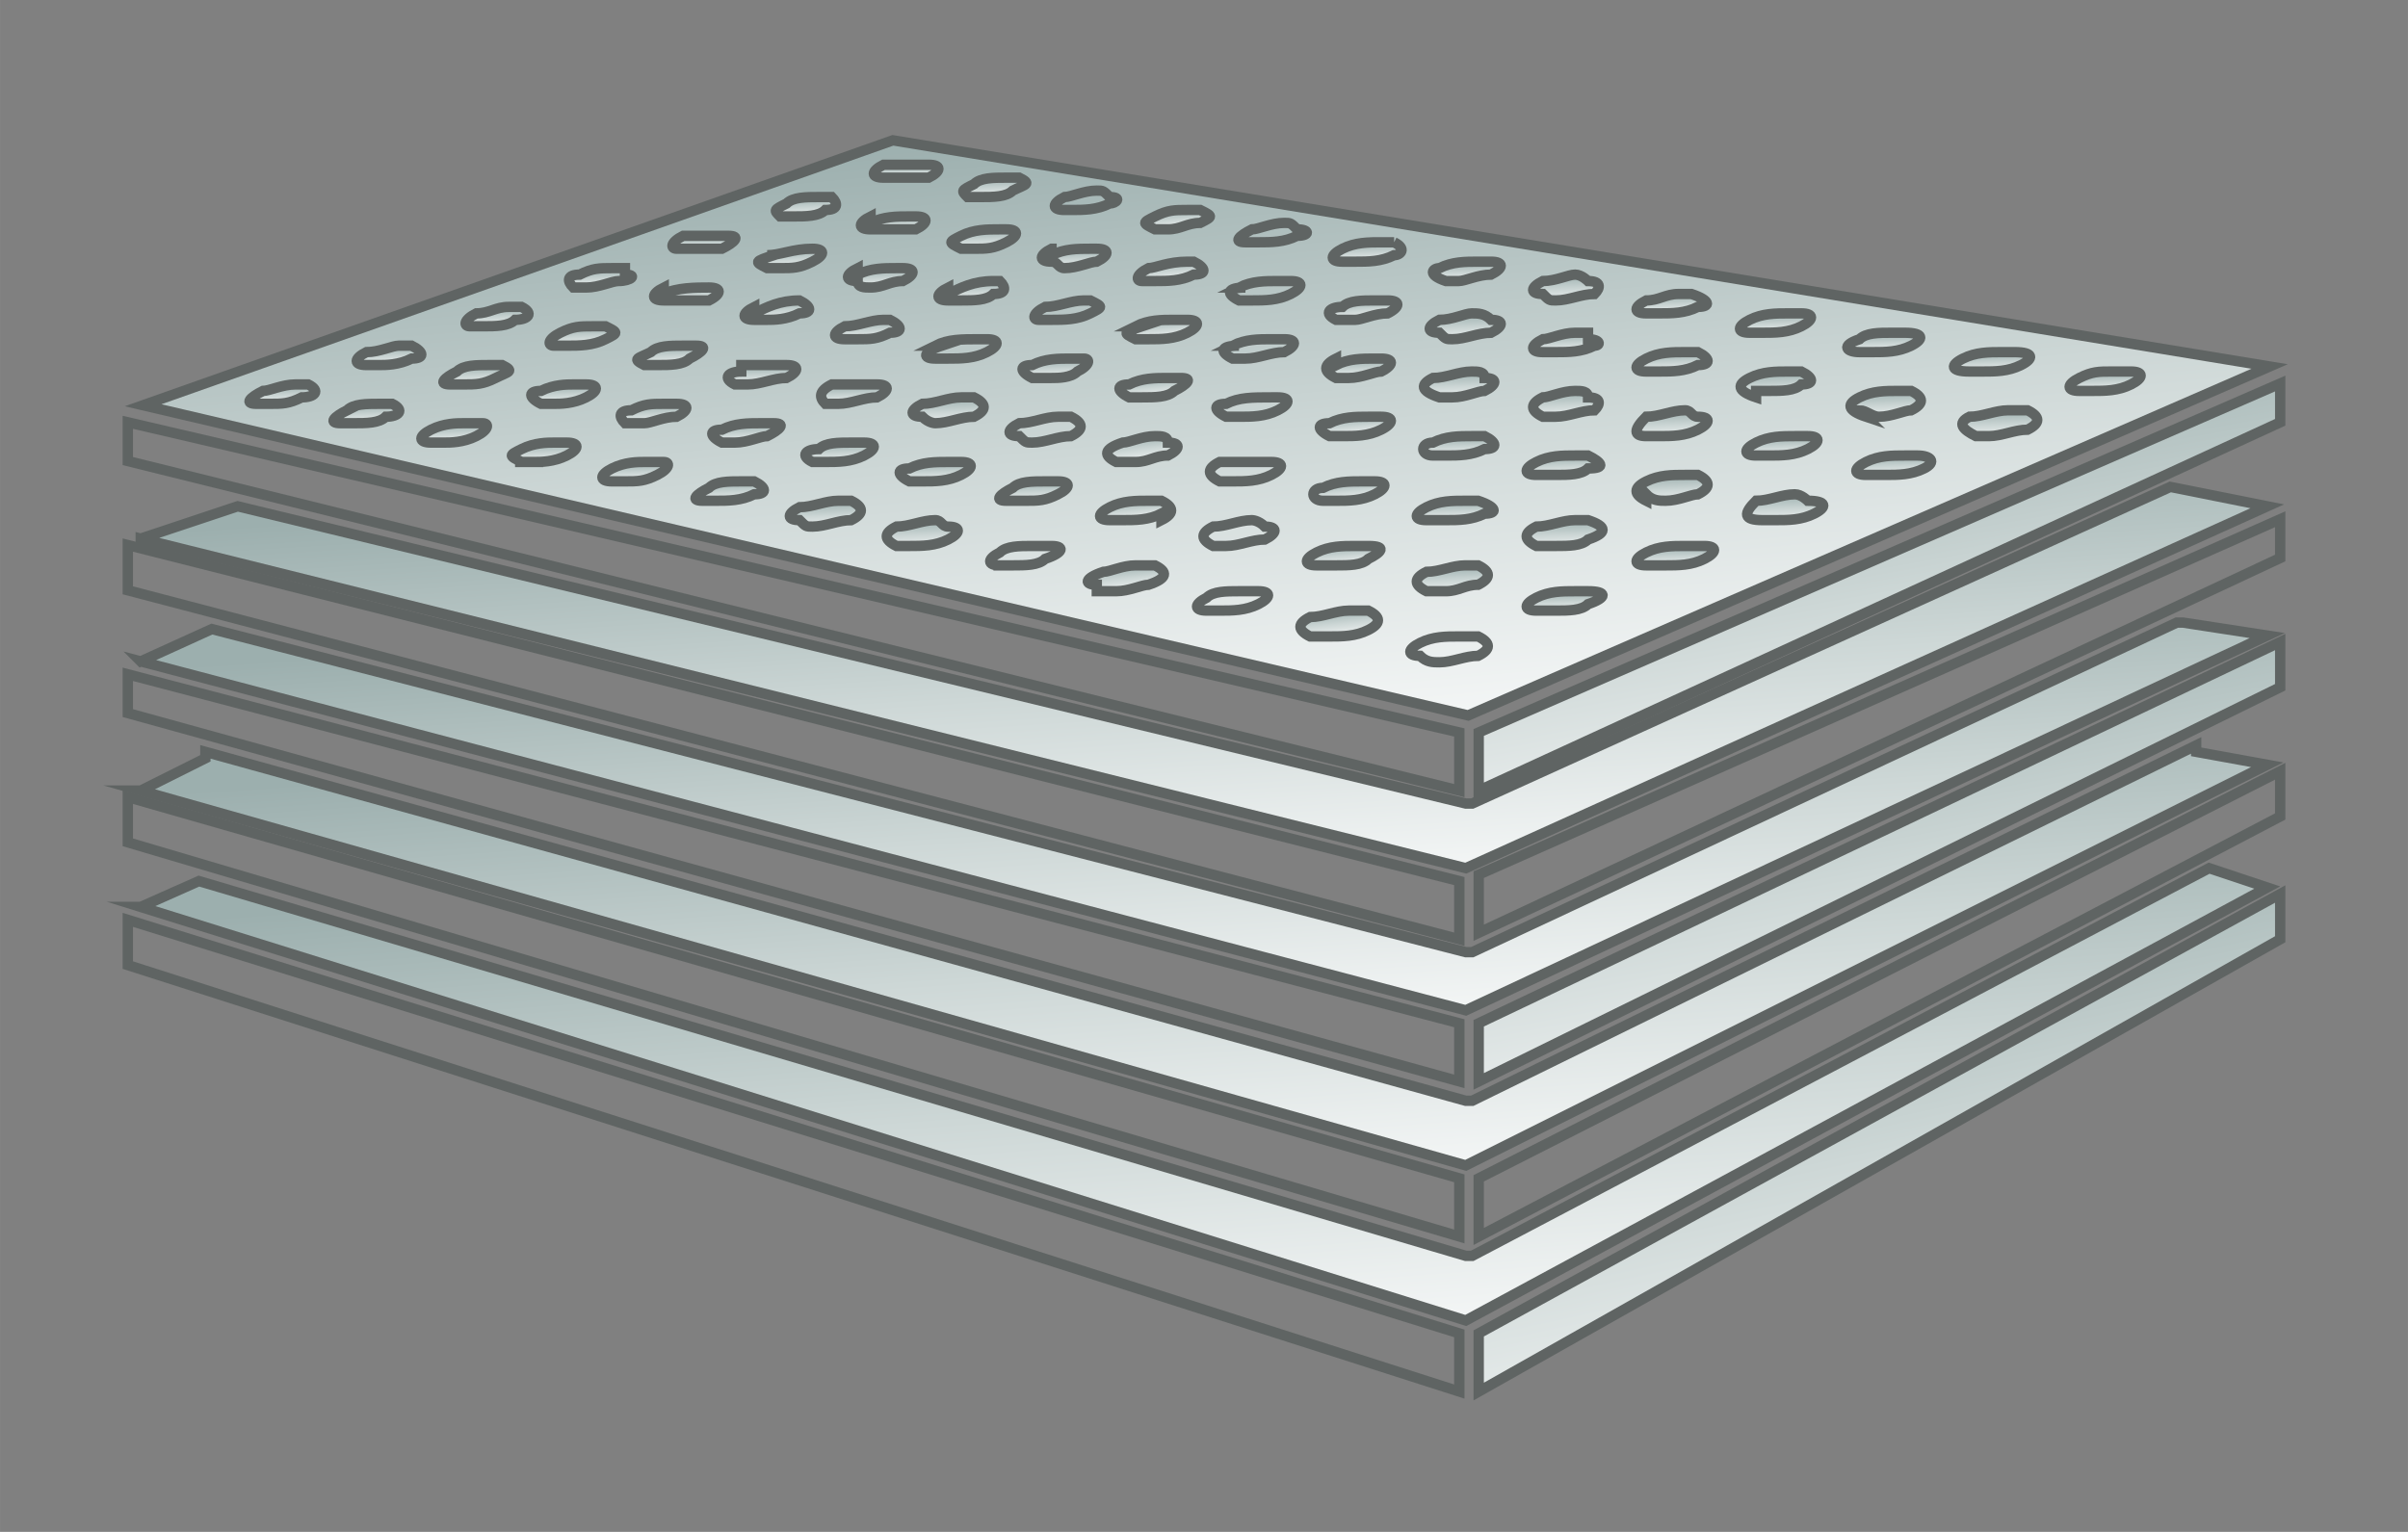 <?xml version="1.0" encoding="UTF-8"?>
<!DOCTYPE svg PUBLIC "-//W3C//DTD SVG 1.1//EN" "http://www.w3.org/Graphics/SVG/1.1/DTD/svg11.dtd">
<!-- Creator: CorelDRAW -->
<svg xmlns="http://www.w3.org/2000/svg" xml:space="preserve" width="46.567mm" height="29.633mm" version="1.1" style="shape-rendering:geometricPrecision; text-rendering:geometricPrecision; image-rendering:optimizeQuality; fill-rule:evenodd; clip-rule:evenodd"
viewBox="0 0 4656.66 2963.32"
 xmlns:xlink="http://www.w3.org/1999/xlink"
 xmlns:xodm="http://www.corel.com/coreldraw/odm/2003">
 <rect x="0" y="0" width="4656.66" height="2963.32" fill="#808080" stroke="none"/>
 <defs>
  <style type="text/css">
   <![CDATA[
    .str0 {stroke:#2B2A29;stroke-width:20;stroke-miterlimit:22.926}
    .str1 {stroke:#5F6463;stroke-width:20;stroke-miterlimit:22.926}
    .fil2 {fill:url(#id0)}
    .fil0 {fill:url(#id1)}
    .fil1 {fill:url(#id2)}
   ]]>
  </style>
  <linearGradient id="id0" gradientUnits="objectBoundingBox" x1="45.719%" y1="0%" x2="60.281%" y2="128.842%">
   <stop offset="0" style="stop-opacity:1; stop-color:#9CAFAE"/>
   <stop offset="0.459" style="stop-opacity:1; stop-color:#CDD7D6"/>
   <stop offset="1" style="stop-opacity:1; stop-color:white"/>
  </linearGradient>
  <linearGradient id="id1" gradientUnits="userSpaceOnUse" x1="-140781.35" y1="-102312.73" x2="-140249.9" y2="-102122.03">
   <stop offset="0" style="stop-opacity:1; stop-color:#DCD9DA"/>
   <stop offset="0.69" style="stop-opacity:1; stop-color:#EDECEC"/>
   <stop offset="1" style="stop-opacity:1; stop-color:white"/>
  </linearGradient>
  <linearGradient id="id2" gradientUnits="objectBoundingBox" xlink:href="#id0" x1="33.452%" y1="0%" x2="72.548%" y2="112.357%">
  </linearGradient>
 </defs>
 <g id="Слой_x0020_1">
  <path class="fil0 str0" d="M-140671.87 -101687.25c87.5,25 249.99,-162.5 337.49,-475 25,-112.49 50,-224.99 50,-362.49 0,-12.5 0,-25 0,-37.5 -12.5,-100 -37.5,-175 -75,-187.5 0,0 -12.5,0 -12.5,0 0,0 0,0 0,0 -87.5,0 -237.49,187.5 -312.49,487.5 -37.5,99.99 -62.5,224.99 -62.5,349.99 0,12.5 0,37.5 0,50 12.5,100 37.5,162.5 87.5,175l-12.5 0zm-125 -175c0,-12.5 0,-37.5 0,-50 0,-137.5 12.5,-262.5 50,-374.99 87.5,-275 249.99,-550 399.99,-512.5 62.5,25 112.5,100 112.5,225 0,25 0,37.5 0,50 0,137.5 -12.5,262.5 -50,387.49 -75,250 -225,512.5 -362.49,512.5 0,0 0,0 0,0 -12.5,0 -25,-12.5 -37.5,-12.5 -62.5,-12.5 -100,-100 -112.5,-225zm-3674.94 -1112.48c37.49,124.99 124.99,224.99 224.99,249.99l0 0 3412.45 1199.98c-87.5,-137.49 -100,-449.99 0,-787.48 100,-337.5 275,-599.99 424.99,-662.49l-3437.44 -949.99 0 0c-37.5,-12.5 -62.5,-12.5 -100,-12.5 -100,0 -175,25 -250,75 -112.5,100 -212.5,237.5 -250,387.49 -37.49,87.5 -49.99,187.5 -49.99,287.5 0,75 12.5,150 25,212.5l0 0zm4279.63 861.24c112.5,-387.49 75,-749.99 -75,-812.48l0 0 -25 0 -12.5 0c-162.5,0 -362.49,274.99 -474.99,649.99 -100,374.99 -75,712.48 50,799.98l50 12.5c162.49,25 374.99,-262.49 487.49,-649.99l0 0zm-561.79 272.87c0,-12.5 0,-37.5 0,-50 0,-137.5 12.5,-262.5 50,-374.99 87.5,-275 249.99,-550 399.99,-512.5 62.5,25 112.5,100 112.5,225 0,25 0,37.5 0,50 0,137.5 -12.5,262.5 -50,387.49 -75,250 -225,512.5 -362.49,512.5 0,0 0,0 0,0 -12.5,0 -25,-12.5 -37.5,-12.5 -62.5,-12.5 -100,-100 -112.5,-225zm125 175c87.5,25 249.99,-162.5 337.49,-475 25,-112.49 50,-224.99 50,-362.49 0,-12.5 0,-25 0,-37.5 -12.5,-100 -37.5,-175 -75,-187.5 0,0 -12.5,0 -12.5,0 0,0 0,0 0,0 -87.5,0 -237.49,187.5 -312.49,487.5 -37.5,99.99 -62.5,224.99 -62.5,349.99 0,12.5 0,37.5 0,50 12.5,100 37.5,162.5 87.5,175l-12.5 0zm-3804.55 -1811.05l3618.78 1095.52"/>
  <g id="_1975472283344">
   <polygon class="fil1 str1" points="4409.55,816.9 4409.55,741.9 2859.57,1416.89 2859.57,1529.39 "/>
   <polygon class="fil1 str1" points="4409.55,1079.4 4409.55,1004.4 2859.57,1691.89 2859.57,1804.39 "/>
   <polygon class="fil1 str1" points="4409.55,1329.4 4409.55,1241.9 2859.57,1979.39 2859.57,2091.88 "/>
   <polygon class="fil1 str1" points="4409.55,1579.39 4409.55,1491.89 2859.57,2279.38 2859.57,2391.88 "/>
   <polygon class="fil1 str1" points="2859.57,2691.87 4409.55,1816.89 4409.55,1729.39 2859.57,2579.38 "/>
   <polygon class="fil1 str1" points="247.11,1866.89 2822.07,2691.87 2822.07,2579.38 247.11,1779.39 "/>
   <path class="fil1 str1" d="M272.11 1754.39l2562.46 799.99 0 0 0 0 1549.98 -837.49 -112.5 -37.5 0 0 -1424.98 749.99c0,0 0,0 -12.5,0 0,0 0,0 0,0l0 0 -2449.96 -724.99c0,0 0,0 0,0l-112.5 50z"/>
   <polygon class="fil1 str1" points="247.11,1629.39 2822.07,2391.88 2822.07,2279.38 247.11,1541.89 "/>
   <path class="fil1 str1" d="M272.11 1529.39l2562.46 724.99 1549.98 -774.99 -137.5 -25c0,0 0,-12.5 0,-12.5l-1399.98 687.49c0,0 0,0 0,0 -12.5,0 -12.5,0 -12.5,0l0 0 -2437.46 -674.99c0,0 0,12.5 0,12.5l-125 62.5z"/>
   <polygon class="fil1 str1" points="247.11,1379.39 2822.07,2091.88 2822.07,1979.39 247.11,1304.4 "/>
   <path class="fil1 str1" d="M272.11 1279.4l2562.46 674.99 1549.98 -724.99 -162.5 -25c0,0 0,0 -12.5,0 0,0 0,0 0,0l-1362.48 637.49c0,0 0,0 -12.5,0 0,0 0,0 0,0l0 0 -2424.96 -624.99c0,0 0,0 0,0l-137.5 62.5z"/>
   <polygon class="fil1 str1" points="247.11,1141.9 2822.07,1816.89 2822.07,1704.39 247.11,1054.4 "/>
   <path class="fil1 str1" d="M272.11 1041.9l2562.46 637.49 1549.98 -699.99 -187.5 -37.5 0 0 -1349.98 612.49c0,0 0,0 0,0 -12.5,0 -12.5,0 -12.5,0l0 0 -2374.96 -574.99 -187.5 62.5z"/>
   <polygon class="fil1 str1" points="247.11,891.9 2822.07,1529.39 2822.07,1416.89 247.11,816.9 "/>
   <polygon class="fil1 str1" points="1726.65,271.44 276.67,783.93 2839.13,1383.92 4389.11,708.93 "/>
   <path class="fil2 str1" d="M4020.99 756.17c12.5,0 25,0 25,0 25,0 50,0 75,-12.5 25,-12.5 25,-25 0,-25 -12.5,0 -25,0 -37.5,0 -25,0 -37.5,0 -62.5,12.5 -25,12.5 -25,25 0,25l0 0z"/>
   <path class="fil2 str1" d="M3808.5 718.67c0,0 12.5,0 25,0 25,0 50,0 75,-12.5 25,-12.5 25,-25 -12.5,-25 0,0 -12.5,0 -25,0 -25,0 -50,0 -75,12.5 -25,12.5 -25,25 12.5,25l0 0z"/>
   <path class="fil2 str1" d="M3596 681.17c0,0 12.5,0 25,0 25,0 50,0 75,-12.49 25,-12.5 25,-25 -12.5,-25 0,0 -12.5,0 -25,0 -25,0 -50,0 -62.5,12.5 -37.5,12.5 -25,24.99 0,24.99l0 0z"/>
   <path class="fil2 str1" d="M3383.5 643.68c12.5,0 25,0 25,0 25,0 50,0 75,-12.5 25,-12.5 25,-25 0,-25 -12.5,0 -25,0 -25,0 -25,0 -50,0 -75,12.5 -25,12.5 -25,25 0,25l0 0z"/>
   <path class="fil2 str1" d="M3183.51 606.18c12.5,0 12.5,0 25,0 25,0 50,0 75,-12.5 25,0 25,-12.5 -12.5,-25 0,0 -12.5,0 -25,0 -25,0 -37.5,12.5 -62.5,12.5 -25,12.5 -25,25 0,25l0 0z"/>
   <path class="fil2 str1" d="M3071.01 543.68c0,0 -12.5,-12.5 -25,-12.5 -12.5,0 -37.5,12.5 -62.5,12.5 -25,12.5 -25,25 0,25 12.5,12.5 12.5,12.5 25,12.5 25,0 50,-12.5 75,-12.5 12.5,-12.5 12.5,-25 -12.5,-25l0 0z"/>
   <path class="fil2 str1" d="M2883.51 506.18c-12.5,0 -12.5,0 -25,0 -25,0 -50,0 -75,12.5 -12.5,0 -25,12.5 12.5,25 0,0 12.5,0 25,0 12.5,0 37.5,-12.5 62.5,-12.5 25,-12.5 25,-25 0,-25l0 0z"/>
   <path class="fil2 str1" d="M2696.01 468.68c-12.49,0 -24.99,0 -24.99,0 -25,0 -50,0 -75,12.5 -25,12.5 -25,25 0,25 12.5,0 25,0 25,0 25,0 50,0 74.99,-12.5 12.5,0 25,-12.5 0,-25l0 0z"/>
   <path class="fil1 str1" d="M2508.52 443.68c-12.5,-12.5 -12.5,-12.5 -25,-12.5 -25,0 -50,12.5 -62.5,12.5 -25,12.5 -37.5,25 -12.5,25 12.5,0 25,0 25,0 25,0 50,0 75,-12.5 25,0 25,-12.5 0,-12.5l0 0z"/>
   <path class="fil1 str1" d="M2321.02 406.18c0,0 -12.5,0 -25,0 -25,0 -37.5,0 -62.5,12.5 -25,12.5 -25,12.5 0,25 0,0 12.5,0 25,0 25,0 37.5,-12.5 62.5,-12.5 25,-12.5 25,-12.5 0,-25l0 0z"/>
   <path class="fil1 str1" d="M2146.02 381.18c-12.5,-12.5 -12.5,-12.5 -25,-12.5 -25,0 -50,12.5 -62.5,12.5 -24.99,12.5 -24.99,25 0,25 0,0 12.5,0 12.5,0 25,0 50,0 75,-12.5 12.5,0 25,-12.5 0,-12.5l0 0z"/>
   <path class="fil2 str1" d="M1971.03 343.68c-12.5,0 -12.5,0 -25,0 -25,0 -50,0 -62.5,12.5 -25,12.5 -25,12.5 -12.5,25 12.5,0 25,0 25,0 25,0 50,0 62.5,-12.5 25,-12.5 37.5,-12.5 12.5,-25l0 0z"/>
   <path class="fil2 str1" d="M1796.03 318.68c0,0 -12.5,0 -25,0 -25,0 -37.5,0 -62.5,0 -25,12.5 -25,25 0,25 0,0 12.5,0 25,0 12.5,0 37.5,0 62.5,0 25,-12.5 25,-25 0,-25l0 0z"/>
   <path class="fil2 str1" d="M3821 843.67c12.5,0 12.5,0 25,0 25,0 50,-12.5 75,-12.5 25,-12.5 25,-25 0,-37.5 -12.5,0 -25,0 -37.5,0 -25,0 -50,12.5 -75,12.5 -25,12.5 -12.5,25 12.5,37.5l0 0z"/>
   <path class="fil2 str1" d="M3596 793.67c12.5,0 25,12.5 37.5,12.5 25,0 50,-12.5 62.5,-12.5 25,-12.5 25,-25 0,-37.5 -12.5,0 -12.5,0 -25,0 -25,0 -50,0 -75,12.5 -25,12.5 -25,25 12.5,37.5l-12.5 -12.5z"/>
   <path class="fil2 str1" d="M3396 756.17c0,0 12.5,0 25,0 25,0 50,0 62.5,-12.5 25,0 25,-12.5 0,-25 0,0 -12.5,0 -25,0 -25,0 -50,0 -75,12.5 -25,12.5 -25,25 12.5,37.5l0 -12.5z"/>
   <path class="fil2 str1" d="M3183.51 718.67c12.5,0 12.5,0 25,0 25,0 50,0 75,-12.5 25,0 25,-12.5 0,-25 -12.5,0 -25,0 -25,0 -25,0 -50,0 -75,12.5 -25,12.5 -25,25 0,25l0 0z"/>
   <path class="fil2 str1" d="M3071.01 643.68c0,0 -12.5,0 -25,0 -25,0 -50,12.5 -62.5,12.5 -25,12.5 -25,24.99 0,24.99 0,0 12.5,0 25,0 25,0 50,0 75,-12.49 12.5,0 12.5,-12.5 -12.5,-12.5l0 -12.5z"/>
   <path class="fil2 str1" d="M2883.51 618.68c-12.5,-12.5 -25,-12.5 -37.5,-12.5 -12.5,0 -37.5,12.5 -62.5,12.5 -25,12.5 -25,25 0,25 12.5,12.5 12.5,12.5 25,12.5 25,0 50,-12.5 75,-12.5 25,-12.5 25,-25 0,-25l0 0z"/>
   <path class="fil1 str1" d="M2596.02 593.68c-25,0 -37.5,12.5 -12.5,25 12.5,0 25,0 37.5,0 12.5,0 37.5,-12.5 62.5,-12.5 24.99,-12.5 24.99,-25 0,-25 -12.5,0 -12.5,0 -25,0 -25,0 -50,0 -62.5,12.5l0 0z"/>
   <path class="fil1 str1" d="M2408.52 556.18c-37.5,0 -37.5,12.5 -12.5,25 12.5,0 25,0 25,0 25,0 50,0 75,-12.5 25,-12.5 25,-25 0,-25 -12.5,0 -12.5,0 -25,0 -25,0 -50,0 -75,12.5l12.5 0z"/>
   <path class="fil1 str1" d="M2221.02 518.68c-25,12.5 -25,25 -12.5,25 12.5,0 25,0 25,0 25,0 50,0 75,-12.5 25,0 25,-12.5 0,-25 0,0 -12.5,0 -12.5,0 -37.5,0 -62.5,12.5 -75,12.5l0 0z"/>
   <path class="fil2 str1" d="M2033.53 481.18c-25,12.5 -25,25 0,25 12.49,0 12.49,12.5 24.99,12.5 25,0 50,-12.5 62.5,-12.5 25,-12.5 25,-25 0,-25 0,0 0,0 -12.5,0 -25,0 -50,0 -74.99,12.5l0 -12.5z"/>
   <path class="fil2 str1" d="M1858.53 456.18c-25,12.5 -25,12.5 0,25 0,0 12.5,0 25,0 25,0 37.5,0 62.5,-12.5 25,-12.5 25,-25 0,-25 0,0 -12.5,0 -12.5,0 -25,0 -50,0 -75,12.5l0 0z"/>
   <path class="fil2 str1" d="M1683.53 418.68c-25,12.5 -25,25 0,25 0,0 12.5,0 25,0 25,0 37.5,0 62.5,0 25,-12.5 25,-25 0,-25 0,0 0,0 -12.5,0 -25,0 -50,0 -75,12.5l0 -12.5z"/>
   <path class="fil2 str1" d="M1608.53 381.18c-12.5,0 -12.5,0 -25,0 -25,0 -50,0 -62.5,12.5 -25,12.5 -25,12.5 -12.5,25 12.5,0 12.5,0 25,0 25,0 50,0 62.5,-12.5 25,0 25,-12.5 12.5,-25l0 0z"/>
   <path class="fil2 str1" d="M3608.5 918.67c12.5,0 25,0 37.5,0 25,0 50,0 75,-12.5 25,-12.5 12.5,-25 -12.5,-25 -12.5,0 -12.5,0 -25,0 -25,0 -50,0 -75,12.5 -25,12.5 -25,25 0,25l0 0z"/>
   <path class="fil2 str1" d="M3396 881.17c12.5,0 25,0 25,0 25,0 50,0 75,-12.5 25,-12.5 25,-25 0,-25 -12.5,0 -25,0 -25,0 -25,0 -50,0 -75,12.5 -25,12.5 -25,25 0,25l0 0z"/>
   <path class="fil2 str1" d="M3183.51 843.67c12.5,0 25,0 25,0 25,0 50,0 75,-12.5 25,-12.5 25,-25 0,-25 -12.5,0 -12.5,-12.5 -25,-12.5 -25,0 -50,12.5 -75,12.5 -25,25 -25,37.5 0,37.5l0 0z"/>
   <path class="fil2 str1" d="M3071.01 768.67c0,-12.5 -12.5,-12.5 -25,-12.5 -25,0 -50,12.5 -62.5,12.5 -25,12.5 -25,25 0,37.5 0,0 12.5,0 25,0 25,0 50,-12.5 75,-12.5 12.5,-12.5 12.5,-25 -12.5,-25l0 0z"/>
   <path class="fil2 str1" d="M2871.01 731.17c0,-12.5 -12.5,-12.5 -25,-12.5 -25,0 -50,12.5 -75,12.5 -25,12.5 -25,25 12.5,37.5 0,0 12.5,0 25,0 25,0 50,-12.5 62.5,-12.5 25,-12.5 25,-25 0,-25l0 0z"/>
   <path class="fil2 str1" d="M2583.52 693.67c-25,12.5 -25,25 0,37.5 0,0 12.5,0 25,0 25,0 50,-12.5 62.5,-12.5 24.99,-12.5 24.99,-25 0,-25 0,0 -12.5,0 -12.5,0 -25,0 -50,0 -75,12.5l0 -12.5z"/>
   <path class="fil1 str1" d="M2396.02 668.68c-37.5,0 -37.5,12.49 -12.5,24.99 12.5,0 25,0 25,0 25,0 50,-12.5 75,-12.5 25,-12.49 25,-24.99 0,-24.99 -12.5,0 -12.5,0 -25,0 -25,0 -50,0 -75,12.5l12.5 0z"/>
   <path class="fil1 str1" d="M2208.52 631.18c-37.5,12.5 -37.5,12.5 -12.5,25 12.5,0 25,0 25,0 25,0 50,0 75,-12.5 25,-12.5 25,-25 0,-25 -12.5,0 -12.5,0 -25,0 -25,0 -50,0 -75,12.5l12.5 0z"/>
   <path class="fil1 str1" d="M2021.03 593.68c-25,12.5 -25,25 -12.5,25 12.5,0 25,0 25,0 24.99,0 49.99,0 74.99,-12.5 25,-12.5 25,-12.5 0,-25 0,0 -12.5,0 -12.5,0 -25,0 -50,12.5 -74.99,12.5l0 0z"/>
   <path class="fil2 str1" d="M1833.53 556.18c-25,12.5 -25,25 0,25 12.5,0 12.5,0 25,0 25,0 50,0 62.5,-12.5 25,0 25,-12.5 12.5,-25 -12.5,0 -12.5,0 -12.5,0 -37.5,0 -62.5,12.5 -87.5,25l0 -12.5z"/>
   <path class="fil2 str1" d="M1658.53 518.68c-25,12.5 -25,25 0,25 0,12.5 12.5,12.5 25,12.5 25,0 37.5,-12.5 62.5,-12.5 25,-12.5 25,-25 0,-25 0,0 0,0 -12.5,0 -25,0 -50,0 -75,12.5l0 -12.5z"/>
   <path class="fil2 str1" d="M1496.03 493.68c-37.5,12.5 -37.5,12.5 -12.5,25 12.5,0 12.5,0 25,0 25,0 37.5,0 62.5,-12.5 25,-12.5 25,-25 0,-25 0,0 0,0 0,0 -37.5,0 -62.5,12.5 -87.5,12.5l12.5 0z"/>
   <path class="fil2 str1" d="M1408.53 456.18c-12.5,0 -12.5,0 -24.99,0 -25,0 -37.5,0 -62.5,0 -25,12.5 -25,25 -12.5,25 12.5,0 25,0 25,0 25,0 50,0 62.49,0 25,-12.5 37.5,-25 12.5,-25l0 0z"/>
   <path class="fil2 str1" d="M3408.5 1006.17c0,0 12.5,0 25,0 25,0 50,0 75,-12.5 25,-12.5 25,-25 -12.5,-25 0,0 -12.5,-12.5 -25,-12.5 -25,0 -50,12.5 -75,12.5 -25,25 -25,37.5 12.5,37.5l0 0z"/>
   <path class="fil2 str1" d="M3183.51 956.17c12.5,12.5 25,12.5 37.5,12.5 25,0 50,-12.5 62.5,-12.5 25,-12.5 25,-25 0,-37.5 0,0 -12.5,0 -25,0 -25,0 -50,0 -75,12.5 -25,12.5 -25,25 0,37.5l0 -12.5z"/>
   <path class="fil2 str1" d="M3071.01 881.17c0,0 -12.5,0 -25,0 -25,0 -50,0 -75,12.5 -25,12.5 -25,25 0,25 12.5,0 25,0 37.5,0 25,0 50,0 62.5,-12.5 37.5,0 25,-12.5 0,-25l0 0z"/>
   <path class="fil2 str1" d="M2871.01 843.67c-12.5,0 -25,0 -25,0 -25,0 -50,0 -75,12.5 -25,0 -25,25 0,25 12.5,0 25,0 25,0 25,0 50,0 75,-12.5 25,0 25,-12.5 0,-25l0 0z"/>
   <path class="fil1 str1" d="M2571.02 818.67c-25,0 -25,12.5 0,25 12.5,0 12.5,0 25,0 25,0 50,0 75,-12.5 24.99,-12.5 24.99,-25 0,-25 -12.5,0 -12.5,0 -25,0 -25,0 -50,0 -75,12.5l0 0z"/>
   <path class="fil1 str1" d="M2371.02 781.17c-25,0 -25,12.5 0,25 12.5,0 25,0 25,0 25,0 50,0 75,-12.5 25,-12.5 25,-25 0,-25 0,0 -12.5,0 -12.5,0 -37.5,0 -62.5,0 -87.5,12.5l0 0z"/>
   <path class="fil1 str1" d="M2183.52 743.67c-25,0 -25,12.5 0,25 0,0 12.5,0 25,0 25,0 50,0 62.5,-12.5 25,-12.5 37.5,-25 12.5,-25 -12.5,0 -12.5,0 -25,0 -25,0 -50,0 -75,12.5l0 0z"/>
   <path class="fil2 str1" d="M2083.52 718.67c25,-12.5 25,-25 12.5,-25 -12.5,0 -25,0 -25,0 -25,0 -49.99,0 -74.99,12.5 -25,0 -25,12.5 0,25 12.5,0 25,0 37.5,0 12.49,0 37.49,0 49.99,-12.5l0 0z"/>
   <path class="fil1 str1" d="M1821.03 668.68c-37.5,12.49 -37.5,24.99 -12.5,24.99 12.5,0 12.5,0 25,0 25,0 50,0 75,-12.5 25,-12.49 25,-24.99 0,-24.99 -12.5,0 -12.5,0 -12.5,0 -37.5,0 -62.5,0 -87.5,12.5l12.5 0z"/>
   <path class="fil2 str1" d="M1633.53 631.18c-25,12.5 -25,25 0,25 0,0 12.5,0 25,0 25,0 37.5,0 62.5,-12.5 25,0 25,-12.5 0,-25 0,0 0,0 -12.5,0 -25,0 -50,12.5 -75,12.5l0 0z"/>
   <path class="fil2 str1" d="M1458.53 593.68c-25,12.5 -25,25 0,25 0,0 12.5,0 25,0 12.5,0 37.5,0 62.5,-12.5 25,0 25,-12.5 0,-25 0,0 0,0 0,0 -37.5,0 -62.5,12.5 -87.5,25l0 -12.5z"/>
   <path class="fil2 str1" d="M1283.54 556.18c-25,12.5 -25,25 0,25 0,0 12.5,0 25,0 25,0 37.5,0 62.5,0 24.99,-12.5 24.99,-25 0,-25 0,0 0,0 0,0 -25,0 -62.5,0 -87.5,12.5l0 -12.5z"/>
   <path class="fil2 str1" d="M1208.54 518.68c-12.5,0 -12.5,0 -25,0 -25,0 -37.5,0 -62.5,12.5 -25,0 -25,12.5 -12.5,25 12.5,0 25,0 25,0 25,0 50,-12.5 62.5,-12.5 25,0 37.5,-12.5 12.5,-12.5l0 -12.5z"/>
   <path class="fil2 str1" d="M3183.51 1093.67c12.5,0 25,0 37.5,0 25,0 50,0 75,-12.5 25,-12.5 25,-25 0,-25 -12.5,0 -25,0 -37.5,0 -25,0 -50,0 -75,12.5 -25,12.5 -25,25 0,25z"/>
   <path class="fil2 str1" d="M3071.01 1006.17c0,0 -12.5,0 -25,0 -25,0 -50,12.5 -75,12.5 -25,12.5 -25,25 0,37.5 12.5,0 25,0 37.5,0 25,0 50,0 62.5,-12.5 37.5,-12.5 37.5,-25 0,-37.5z"/>
   <path class="fil2 str1" d="M2858.51 968.67c0,0 -12.5,0 -25,0 -25,0 -50,0 -75,12.5 -25,12.5 -25,25 0,25 12.5,0 25,0 37.5,0 25,0 50,0 75,-12.5 25,0 25,-12.5 -12.5,-25l0 0z"/>
   <path class="fil1 str1" d="M2558.52 943.67c-25,0 -25,25 0,25 12.5,0 12.5,0 25,0 25,0 50,0 75,-12.5 25,-12.5 25,-25 0,-25 -12.5,0 -12.5,0 -25,0 -25,0 -50,0 -75,12.5l0 0z"/>
   <path class="fil1 str1" d="M2358.52 893.67c-25,12.5 -25,25 0,37.5 12.5,0 12.5,0 25,0 25,0 50,0 75,-12.5 25,-12.5 25,-25 0,-25 -12.5,0 -12.5,0 -25,0 -25,0 -50,0 -75,0l0 0z"/>
   <path class="fil1 str1" d="M2258.52 881.17c25,-12.5 25,-25 0,-25 0,-12.5 -12.5,-12.5 -25,-12.5 -25,0 -50,12.5 -62.5,12.5 -37.5,12.5 -37.5,25 -12.5,37.5 12.5,0 25,0 37.5,0 25,0 37.5,-12.5 62.5,-12.5l0 0z"/>
   <path class="fil1 str1" d="M2071.02 843.67c25,-12.5 25,-25 0,-37.5 -12.5,0 -12.5,0 -25,0 -24.99,0 -49.99,12.5 -74.99,12.5 -25,12.5 -25,25 0,25 12.5,12.5 12.5,12.5 25,12.5 25,0 49.99,-12.5 74.99,-12.5l0 0z"/>
   <path class="fil2 str1" d="M1883.53 806.17c25,-12.5 25,-25 0,-37.5 -12.5,0 -12.5,0 -25,0 -25,0 -50,12.5 -75,12.5 -25,12.5 -25,25 0,25 12.5,12.5 25,12.5 25,12.5 25,0 50,-12.5 75,-12.5l0 0z"/>
   <path class="fil2 str1" d="M1696.03 768.67c25,-12.5 25,-25 0,-25 0,0 -12.5,0 -25,0 -25,0 -37.5,0 -62.5,0 -25,12.5 -25,25 -12.5,37.5 12.5,0 25,0 25,0 25,0 50,-12.5 75,-12.5l0 0z"/>
   <path class="fil2 str1" d="M1433.53 718.67c-25,0 -37.5,12.5 -12.5,25 12.5,0 12.5,0 25,0 25,0 50,-12.5 75,-12.5 25,-12.5 25,-25 0,-25 -12.5,0 -25,0 -25,0 -25,0 -50,0 -62.5,0l0 12.5z"/>
   <path class="fil2 str1" d="M1258.54 681.17c-25,12.5 -37.5,12.5 -12.5,25 12.5,0 12.5,0 25,0 25,0 50,0 62.5,-12.5 25,-12.5 37.5,-24.99 12.5,-24.99 -12.5,0 -25,0 -25,0 -25,0 -50,0 -62.5,12.49l0 0z"/>
   <path class="fil2 str1" d="M1083.54 643.68c-25,12.5 -25,25 -12.5,25 12.5,0 25,0 25,0 25,0 50,0 75,-12.5 25,-12.5 25,-12.5 0,-25 0,0 -12.5,0 -25,0 -25,0 -37.5,0 -62.5,12.5l0 0z"/>
   <path class="fil2 str1" d="M1008.54 593.68c-12.5,0 -12.5,0 -25,0 -25,0 -37.5,12.5 -62.5,12.5 -25,12.5 -25,25 -12.5,25 12.5,0 25,0 25,0 25,0 50,0 62.5,-12.5 25,0 37.5,-12.5 12.5,-25z"/>
   <path class="fil2 str1" d="M2971.01 1181.17c12.5,0 25,0 37.5,0 25,0 50,0 62.5,-12.5 37.5,-12.5 37.5,-25 0,-25 0,0 -12.5,0 -25,0 -25,0 -50,0 -75,12.5 -25,12.5 -25,25 0,25z"/>
   <path class="fil2 str1" d="M2858.51 1093.67c-12.5,0 -12.5,0 -25,0 -25,0 -50,12.5 -75,12.5 -25,12.5 -25,25 0,37.5 12.5,0 25,0 37.5,0 25,0 37.5,-12.5 62.5,-12.5 25,-12.5 25,-25 0,-37.5z"/>
   <path class="fil1 str1" d="M2546.02 1068.67c-25,12.5 -25,25 0,25 12.5,0 25,0 37.5,0 25,0 50,0 62.5,-12.5 25,-12.5 37.5,-25 0,-25 0,0 -12.5,0 -25,0 -25,0 -50,0 -75,12.5z"/>
   <path class="fil1 str1" d="M2446.02 1043.67c25,-12.5 25,-25 0,-25 -12.5,-12.5 -25,-12.5 -25,-12.5 -25,0 -50,12.5 -75,12.5 -25,12.5 -25,25 0,37.5 12.5,0 25,0 25,0 25,0 50,-12.5 75,-12.5z"/>
   <path class="fil1 str1" d="M2246.02 1006.17c25,-12.5 25,-25 0,-37.5 -12.5,0 -12.5,0 -25,0 -25,0 -50,0 -75,12.5 -25,12.5 -25,25 0,25 12.5,0 12.5,0 25,0 25,0 50,0 75,-12.5l0 12.5z"/>
   <path class="fil2 str1" d="M2046.02 956.17c25,-12.5 25,-25 0,-25 0,0 -12.49,0 -24.99,0 -25,0 -50,0 -62.5,12.5 -25,12.5 -37.5,25 -12.5,25 12.5,0 25,0 37.5,0 25,0 37.5,0 62.49,-12.5z"/>
   <path class="fil2 str1" d="M1858.53 918.67c25,-12.5 25,-25 0,-25 -12.5,0 -12.5,0 -25,0 -25,0 -50,0 -75,12.5 -25,0 -25,12.5 0,25 12.5,0 25,0 25,0 25,0 50,0 75,-12.5z"/>
   <path class="fil2 str1" d="M1671.03 881.17c25,-12.5 25,-25 0,-25 0,0 -12.5,0 -25,0 -25,0 -50,0 -62.5,12.5 -25,0 -37.5,12.5 -12.5,25 12.5,0 25,0 25,0 25,0 50,0 75,-12.5l0 0z"/>
   <path class="fil2 str1" d="M1483.53 843.67c25,-12.5 37.5,-25 12.5,-25 -12.5,0 -25,0 -25,0 -25,0 -50,0 -75,12.5 -24.99,0 -24.99,12.5 0,25 0,0 12.5,0 25,0 25,0 50,-12.5 62.5,-12.5l0 0z"/>
   <path class="fil2 str1" d="M1221.04 793.67c-25,0 -25,12.5 -12.5,25 12.5,0 25,0 37.5,0 12.5,0 37.5,-12.5 62.5,-12.5 25,-12.5 25,-25 0,-25 0,0 -12.5,0 -25,0 -25,0 -37.5,0 -62.5,12.5l0 0z"/>
   <path class="fil2 str1" d="M1046.04 756.17c-25,0 -25,12.5 0,25 0,0 12.5,0 25,0 12.5,0 37.5,0 62.5,-12.5 25,-12.5 25,-25 0,-25 0,0 -12.5,0 -25,0 -12.5,0 -37.5,0 -62.5,12.5l0 0z"/>
   <path class="fil2 str1" d="M883.54 718.67c-25,12.5 -37.5,25 -12.5,25 0,0 12.5,0 25,0 25,0 37.5,0 62.5,-12.5 25,-12.5 37.5,-12.5 12.5,-25 -12.5,0 -25,0 -25,0 -25,0 -50,0 -62.5,12.5l0 0z"/>
   <path class="fil2 str1" d="M796.04 668.68c0,0 -12.5,0 -25,0 -12.5,0 -37.49,12.49 -62.49,12.49 -25,12.5 -25,25 0,25 0,0 12.5,0 25,0 12.49,0 37.49,0 62.49,-12.5 25,0 25,-12.5 0,-24.99l0 0z"/>
   <path class="fil1 str1" d="M2858.51 1268.67c25,-12.5 25,-25 0,-37.5 -12.5,0 -25,0 -37.5,0 -25,0 -50,0 -75,12.5 -25,12.5 -25,25 0,25 12.5,12.5 25,12.5 37.5,12.5 25,0 50,-12.5 75,-12.5l0 0z"/>
   <path class="fil1 str1" d="M2533.52 1193.67c-25,12.5 -25,25 0,37.5 12.5,0 25,0 37.5,0 25,0 50,0 75,-12.5 25,-12.5 25,-25 0,-37.5 -12.5,0 -25,0 -37.5,0 -25,0 -50,12.5 -75,12.5l0 0z"/>
   <path class="fil1 str1" d="M2333.52 1181.17c0,0 12.5,0 25,0 25,0 50,0 75,-12.5 25,-12.5 25,-25 0,-25 -12.5,0 -25,0 -37.5,0 -25,0 -50,0 -62.5,12.5 -25,12.5 -25,25 0,25l0 0z"/>
   <path class="fil1 str1" d="M2121.02 1143.67c12.5,0 25,0 37.5,0 25,0 50,-12.5 62.5,-12.5 37.5,-12.5 37.5,-25 12.5,-37.5 -12.5,0 -25,0 -37.5,0 -25,0 -50,12.5 -62.5,12.5 -37.5,12.5 -37.5,25 -12.5,25l0 12.5z"/>
   <path class="fil1 str1" d="M1921.03 1093.67c12.5,0 25,0 37.5,0 25,0 50,0 62.5,-12.5 37.49,-12.5 37.49,-25 12.5,-25 -12.5,0 -25,0 -37.5,0 -25,0 -50,0 -62.5,12.5 -25,12.5 -25,25 0,25l-12.5 0z"/>
   <path class="fil2 str1" d="M1733.53 1056.17c12.5,0 12.5,0 25,0 25,0 50,0 75,-12.5 25,-12.5 25,-25 0,-25 -12.5,0 -12.5,-12.5 -25,-12.5 -25,0 -50,12.5 -75,12.5 -25,12.5 -25,25 0,37.5l0 0z"/>
   <path class="fil2 str1" d="M1546.03 1006.17c12.5,12.5 12.5,12.5 25,12.5 25,0 50,-12.5 75,-12.5 25,-12.5 25,-25 0,-37.5 -12.5,0 -12.5,0 -25,0 -25,0 -50,12.5 -75,12.5 -25,12.5 -25,25 0,25l0 0z"/>
   <path class="fil2 str1" d="M1358.54 968.67c12.5,0 12.5,0 25,0 24.99,0 49.99,0 74.99,-12.5 25,0 25,-12.5 0,-25 -12.5,0 -12.5,0 -25,0 -25,0 -49.99,0 -62.49,12.5 -25,12.5 -37.5,25 -12.5,25l0 0z"/>
   <path class="fil2 str1" d="M1183.54 931.17c0,0 12.5,0 25,0 25,0 37.5,0 62.5,-12.5 25,-12.5 25,-25 12.5,-25 -12.5,0 -25,0 -37.5,0 -12.5,0 -37.5,0 -62.5,12.5 -25,12.5 -25,25 0,25l0 0z"/>
   <path class="fil2 str1" d="M996.04 893.67c12.5,0 25,0 37.5,0 12.5,0 37.5,0 62.5,-12.5 25,-12.5 25,-25 0,-25 0,0 -12.5,0 -25,0 -12.5,0 -37.5,0 -62.5,12.5 -25,12.5 -25,12.5 0,25l-12.5 0z"/>
   <path class="fil2 str1" d="M833.54 831.17c-25,12.5 -25,25 0,25 0,0 12.5,0 25,0 12.5,0 37.5,0 62.5,-12.5 25,-12.5 25,-25 12.5,-25 -12.5,0 -25,0 -37.5,0 -12.5,0 -37.5,0 -62.5,12.5l0 0z"/>
   <path class="fil2 str1" d="M671.05 793.67c-25,12.5 -37.5,25 -12.5,25 12.5,0 12.5,0 25,0 25,0 50,0 62.49,-12.5 25,0 37.5,-12.5 12.5,-25 -12.5,0 -12.5,0 -24.99,0 -25,0 -50,0 -62.5,12.5l0 0z"/>
   <path class="fil2 str1" d="M596.05 743.67c-12.5,0 -25,0 -25,0 -25,0 -50,12.5 -62.5,12.5 -25,12.5 -37.5,25 -12.5,25 0,0 12.5,0 25,0 25,0 37.5,0 62.5,-12.5 25,0 37.5,-12.5 12.5,-25l0 0z"/>
  </g>
 </g>
</svg>
